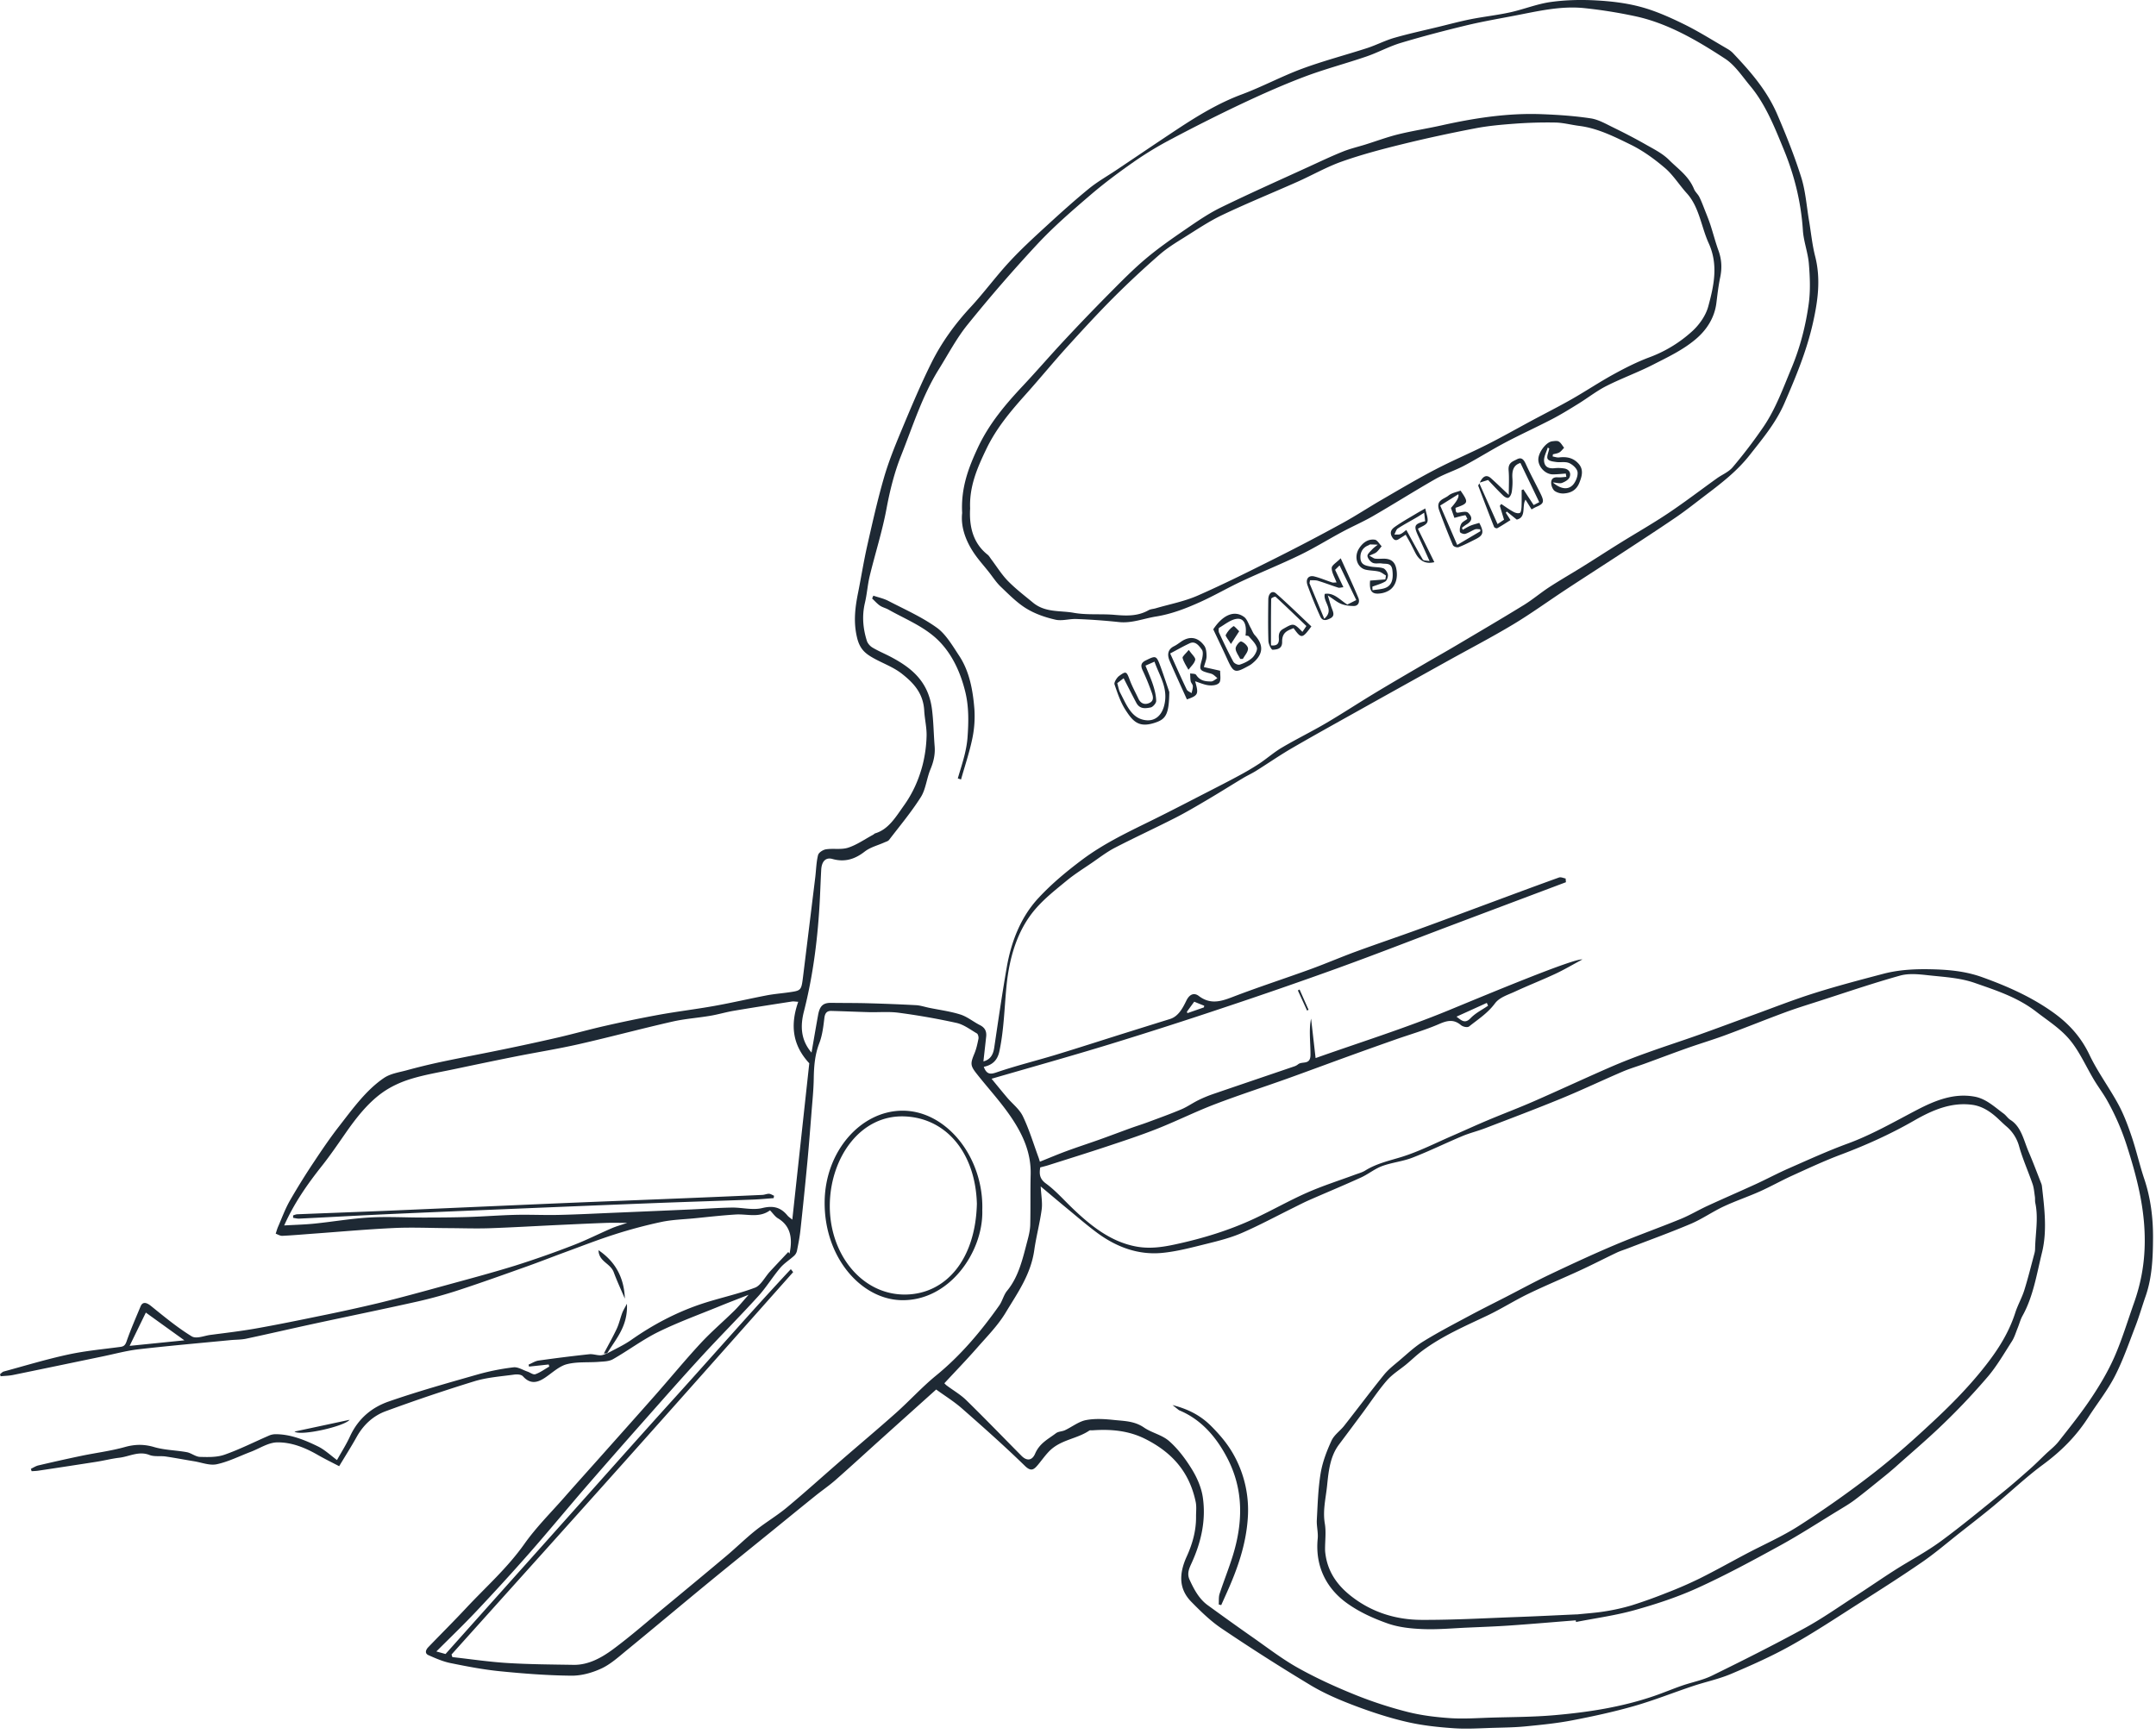 <svg xmlns="http://www.w3.org/2000/svg" fill="none" viewBox="0 0 179 144" height="144" width="179"><path fill="#1E2934" d="M50.394 112.396c.674-.374 1.377-.685 2.016-1.133 1.807-1.268 3.71-2.267 5.722-2.952 1.506-.511 3.062-.825 4.553-1.386.48-.181.82-.881 1.233-1.331.504-.548 1.018-1.087 1.527-1.631l.098.128c.006-.019.016-.037.02-.059.25-1.234.065-2.245-.979-2.868-.24-.143-.42-.42-.655-.66-.899.658-1.889.287-2.85.346-1.146.072-2.292.203-3.436.317-.917.089-1.845.113-2.748.304a40 40 0 0 0-3.856 1.028c-1.392.443-2.762.982-4.14 1.486-1.064.391-2.125.809-3.192 1.189-1.84.655-3.68 1.315-5.53 1.924a38 38 0 0 1-3.466.966c-2.866.643-5.743 1.229-8.613 1.849-1.891.408-3.775.848-5.668 1.251-.425.089-.866.075-1.298.117-2.54.247-5.082.467-7.62.759-1.016.118-2.021.395-3.032.603-2.467.512-4.934 1.028-7.403 1.533-.337.069-.682.071-1.023.106L0 114.114c.102-.077.196-.196.306-.225 1.784-.485 3.56-1.024 5.358-1.412 1.427-.309 2.88-.44 4.324-.633.273-.037.406-.123.524-.469.343-.987.762-1.939 1.159-2.895.17-.408.487-.339.865-.035 1.098.887 2.197 1.797 3.372 2.517.393.242 1.023-.042 1.543-.112 1.256-.165 2.517-.311 3.765-.531 1.805-.319 3.605-.687 5.402-1.058a142 142 0 0 0 4.857-1.068c1.772-.433 3.536-.917 5.3-1.402 1.998-.549 4.001-1.078 5.986-1.693a80 80 0 0 0 4.83-1.699c1.079-.413 2.127-.947 3.194-1.407.373-.16.762-.267 1.288-.447-.697 0-1.234-.017-1.77.002-1.286.047-2.571.109-3.857.169-1.944.091-3.887.207-5.832.274-1.14.037-2.28-.005-3.42-.01-1.503-.007-3.011-.079-4.513-.007-2.221.104-4.439.306-6.658.467-.861.062-1.722.141-2.586.18-.18.008-.366-.113-.547-.178.063-.187.113-.383.19-.561.32-.734.599-1.505.988-2.185a57 57 0 0 1 2.015-3.241c.658-.994 1.33-1.98 2.051-2.908 1.144-1.47 2.25-3.018 3.732-4.027.547-.373 1.235-.467 1.87-.638a53 53 0 0 1 2.918-.71c1.701-.36 3.409-.677 5.112-1.03a202 202 0 0 0 4.512-.98c1.333-.308 2.654-.681 3.99-.983a106 106 0 0 1 4.453-.917c1.524-.275 3.061-.458 4.586-.732 1.454-.26 2.898-.598 4.35-.878.61-.116 1.23-.163 1.846-.252 1.022-.146 1.026-.148 1.174-1.337q.506-4.101 1.008-8.205c.075-.619.084-1.259.233-1.85.058-.227.42-.447.664-.484.61-.092 1.258.052 1.839-.136.715-.233 1.376-.7 2.06-1.068.067-.035.124-.104.19-.124 1.098-.331 1.685-1.337 2.375-2.306.737-1.031 1.238-2.151 1.56-3.397a11 11 0 0 0 .323-2.369c.02-.702-.158-1.406-.196-2.116-.079-1.478-.936-2.334-1.838-3.048-.724-.574-1.602-.873-2.397-1.323-.605-.343-1.094-.697-1.329-1.639-.328-1.317-.18-2.512.069-3.762.262-1.308.472-2.633.765-3.931.427-1.887.849-3.775 1.382-5.62.39-1.35.917-2.652 1.453-3.935.789-1.89 1.581-3.783 2.482-5.597.87-1.753 1.997-3.284 3.274-4.66 1.108-1.197 2.096-2.55 3.205-3.746.988-1.068 2.05-2.04 3.107-3.009 1.147-1.053 2.303-2.096 3.497-3.07.722-.589 1.525-1.038 2.29-1.553 1.687-1.13 3.368-2.272 5.059-3.39 1.71-1.129 3.446-2.177 5.331-2.88 1.693-.63 3.319-1.507 5.015-2.135 1.782-.66 3.613-1.135 5.416-1.72.759-.248 1.487-.631 2.25-.849 1.23-.353 2.476-.62 3.715-.922.878-.213 1.754-.45 2.638-.625 1.081-.213 2.178-.332 3.255-.567 1.132-.25 2.238-.7 3.376-.86 1.242-.173 2.508-.2 3.758-.133 1.25.069 2.517.215 3.736.546s2.409.863 3.567 1.431c1.23.604 2.409 1.353 3.609 2.047.16.094.32.208.454.346 1.422 1.506 2.81 3.063 3.687 5.106.73 1.7 1.425 3.433 1.987 5.218.358 1.135.443 2.391.647 3.592.166.984.262 1.996.505 2.95.483 1.884.235 3.69-.177 5.53-.528 2.361-1.435 4.524-2.367 6.673-.711 1.639-1.809 2.942-2.862 4.284-1.073 1.372-2.373 2.363-3.681 3.357-.816.62-1.621 1.264-2.459 1.837-1.523 1.04-3.066 2.04-4.603 3.048-1.512.992-3.031 1.963-4.541 2.957-1.462.962-2.891 2-4.38 2.895-1.806 1.083-3.661 2.047-5.493 3.066-2.324 1.293-4.647 2.583-6.968 3.881-1.966 1.1-3.936 2.188-5.889 3.32-1.015.589-1.995 1.268-2.995 1.894-.356.222-.732.39-1.09.606-.982.59-1.953 1.204-2.939 1.785-.9.531-1.803 1.065-2.727 1.535-1.65.84-3.324 1.61-4.97 2.462-.669.346-1.289.828-1.925 1.263-.699.478-1.417.925-2.076 1.469-.894.737-1.82 1.456-2.592 2.353-1.495 1.738-2.167 4.003-2.402 6.418-.177 1.807-.21 3.634-.593 5.412-.175.813-.668 1.14-1.292 1.273.292.799.733.566 1.278.386 1.566-.522 3.163-.917 4.74-1.397 1.899-.578 3.792-1.192 5.687-1.787q1.882-.59 3.764-1.175c.68-.212 1.043-.89 1.346-1.515.295-.61.697-.658 1.038-.396 1.098.84 2.111.344 3.18-.059 2.026-.764 4.075-1.431 6.107-2.17 1.257-.458 2.492-.992 3.746-1.452 1.752-.643 3.513-1.236 5.265-1.874 1.957-.71 3.908-1.444 5.861-2.168 1.914-.71 3.827-1.424 5.747-2.114.163-.056.364.05.549.082l.025.309c-3.136 1.182-6.273 2.36-9.41 3.543-3.155 1.191-6.3 2.42-9.466 3.567a399 399 0 0 1-9.468 3.283 389 389 0 0 1-9.534 3.063c-3.206.982-6.43 1.882-9.808 2.863.48.584.886 1.085 1.302 1.575.437.516 1.007.937 1.3 1.547.52 1.08.878 2.275 1.3 3.422.03.08.052.163.11.344.735-.295 1.467-.606 2.21-.88.892-.33 1.795-.621 2.691-.94.872-.311 1.739-.64 2.61-.957.47-.17.947-.316 1.417-.49.94-.35 1.887-.689 2.814-1.08.489-.205.942-.531 1.423-.766q.603-.295 1.231-.51c2.247-.77 4.493-1.53 6.742-2.298a1 1 0 0 0 .299-.166c.333-.277 1.021.087 1.028-.774.004-.541-.038-1.083-.048-1.626-.009-.458 0-.918.098-1.395.124 1.083.247 2.163.376 3.278 3.659-1.298 7.409-2.47 11.064-3.975 3.076-1.266 10.393-4.326 11.084-4.215-.822.442-1.523.858-2.249 1.196-1.106.517-2.236.957-3.342 1.471-.585.272-1.288.473-1.67.987-.618.828-1.4 1.315-2.134 1.903-.148.12-.516.038-.691-.108-.597-.502-1.134-.379-1.785-.097-1.2.522-2.452.875-3.679 1.308q-1.991.7-3.977 1.42c-1.662.602-3.32 1.223-4.984 1.819-2.011.719-4.037 1.372-6.036 2.138-1.597.613-3.151 1.387-4.742 2.017-1.373.544-2.769 1.002-4.162 1.466-1.623.54-3.252 1.046-4.878 1.563-.21.067-.424.116-.68.185-.09.542-.06.95.476 1.34.788.574 1.469 1.353 2.195 2.047 1.568 1.506 3.211 2.791 5.274 3.179 1.12.211 2.174.062 3.266-.175 2.246-.485 4.447-1.15 6.569-2.141 1.468-.687 2.895-1.5 4.372-2.153 1.306-.576 2.656-1.002 3.987-1.496.281-.104.576-.178.834-.336.976-.608 2.043-.826 3.093-1.155 1.398-.44 2.742-1.127 4.104-1.718.982-.425 1.955-.875 2.941-1.29 1.279-.54 2.575-1.026 3.85-1.583 2.153-.942 4.289-1.938 6.444-2.877a49 49 0 0 1 3.022-1.182c1.39-.502 2.792-.952 4.183-1.446 1.512-.537 3.018-1.103 4.528-1.652 1.704-.618 3.397-1.288 5.119-1.83 1.899-.6 3.819-1.104 5.739-1.609 1.271-.333 2.556-.402 3.867-.378 1.468.027 2.914.149 4.309.648 2.06.74 4.088 1.624 5.937 2.947 1.21.868 2.259 1.955 2.991 3.49.694 1.46 1.651 2.735 2.415 4.149.449.83.792 1.753 1.102 2.67.389 1.152.657 2.358 1.044 3.51.529 1.573.734 3.232.726 4.873-.006 1.632-.071 3.311-.618 4.873-.289.826-.53 1.674-.844 2.487-.541 1.402-1.036 2.843-1.71 4.151-.624 1.211-1.468 2.264-2.196 3.402-1.034 1.616-2.315 2.865-3.767 3.935-1.415 1.044-2.721 2.287-4.087 3.422-.934.774-1.889 1.51-2.838 2.257-1.025.808-2.025 1.669-3.088 2.401-1.714 1.181-3.464 2.296-5.213 3.409-1.893 1.206-3.771 2.455-5.714 3.54-1.607.897-3.282 1.639-4.956 2.349-1.03.435-2.122.66-3.178 1.013-1.627.544-3.233 1.187-4.876 1.657-1.693.484-3.413.855-5.131 1.186-1.267.245-2.553.371-3.832.497-.871.087-1.751.101-2.627.124-1.119.029-2.24.113-3.355.037-1.308-.089-2.627-.228-3.91-.524-1.452-.334-2.891-.804-4.302-1.335-1.256-.475-2.514-1.006-3.69-1.709a169 169 0 0 1-7.409-4.726c-.9-.606-1.72-1.407-2.508-2.211-1.025-1.048-1.044-2.291-.376-3.76.455-.999.784-2.109.773-3.293-.004-.408.052-.835-.027-1.224-.551-2.67-2.146-4.205-4.16-5.228-1.404-.715-2.897-.838-4.407-.73-.092.008-.2-.024-.27.023-1.074.722-2.41.744-3.37 1.757-.312.329-.583.712-.876 1.066-.335.4-.572.62-1.092.114-1.704-1.662-3.474-3.229-5.246-4.787-.67-.585-1.418-1.045-2.128-1.562-1.54 1.384-3.09 2.774-4.636 4.166-1.24 1.115-2.469 2.249-3.719 3.347-.545.48-1.138.88-1.7 1.335-1.18.949-2.356 1.911-3.533 2.868-1.785 1.449-3.576 2.89-5.354 4.351-2.249 1.849-4.48 3.728-6.733 5.572-.682.559-1.36 1.177-2.12 1.528-.786.364-1.668.606-2.504.596-1.972-.02-3.948-.171-5.915-.368-1.377-.136-2.746-.401-4.108-.678-.624-.126-1.232-.393-1.829-.657-.337-.151-.22-.453-.014-.665 1.05-1.091 2.121-2.154 3.157-3.264 1.629-1.743 3.395-3.295 4.824-5.315.984-1.389 2.177-2.571 3.288-3.834.936-1.068 1.885-2.119 2.827-3.177 1.583-1.78 3.172-3.555 4.749-5.343 1.256-1.424 2.468-2.902 3.752-4.289.89-.962 1.876-1.8 2.806-2.714.374-.369.713-.789 1.19-1.326-.91.359-1.669.646-2.422.955-1.695.694-3.415 1.317-5.07 2.128-1.297.636-2.497 1.543-3.766 2.265-.343.195-.777.19-1.175.222-.886.07-1.799-.024-2.656.196-.63.16-1.196.699-1.778 1.095-.643.437-1.24.603-1.864-.084-.154-.168-.489-.181-.728-.149-1.11.154-2.242.228-3.318.557a144 144 0 0 0-7.34 2.479c-.992.361-1.832 1.078-2.427 2.146-.452.811-.947 1.587-1.45 2.425-.557-.291-1.181-.595-1.787-.942-1.069-.615-2.204-1.06-3.373-1.035-.733.014-1.456.509-2.186.786-.936.356-1.856.823-2.815 1.028-.593.126-1.248-.143-1.874-.245-.79-.128-1.579-.281-2.371-.398-.453-.064-.94.035-1.36-.131-.874-.341-1.66.136-2.484.233-.634.074-1.26.237-1.893.336a676 676 0 0 1-4.848.742c-.179.027-.362.029-.543.042l-.06-.198c.203-.096.403-.232.615-.282 1.184-.277 2.372-.546 3.56-.793 1.21-.253 2.439-.401 3.63-.735.829-.232 1.586-.244 2.416 0 .884.26 1.818.262 2.723.428.372.069.725.378 1.092.391.686.019 1.408.042 2.052-.186 1.257-.442 2.472-1.06 3.707-1.594a1.4 1.4 0 0 1 .539-.104c1.231.007 2.381.469 3.496 1.013.564.275 1.061.749 1.583 1.133.354-.638.763-1.276 1.082-1.968.711-1.545 1.88-2.43 3.211-2.893 2.44-.848 4.917-1.54 7.39-2.247a19.4 19.4 0 0 1 2.969-.591c.374-.044.775.223 1.164.354.223.074.47.282.656.217.401-.141.771-.415 1.154-.635l-.05-.173q-.818.09-1.633.175l-.037-.163c.279-.116.549-.299.834-.338q2.1-.298 4.206-.525c.303-.032.62.092.93.089.187 0 .374-.103.561-.16l-.02.019zm28.012 2.469c.033.032.11.121.2.188.542.406 1.133.742 1.624 1.221 1.545 1.511 3.053 3.076 4.578 4.614.43.435.875.417 1.131-.178.381-.885 1.097-1.214 1.725-1.694.21-.161.511-.141.755-.255.586-.274 1.142-.724 1.747-.84.765-.146 1.57-.089 2.35-.007.83.086 1.673.084 2.453.618.663.457 1.497.605 2.103 1.137.721.635 1.352 1.468 1.884 2.336.42.682.788 1.511.907 2.331.277 1.906-.142 3.716-.91 5.412-.197.438-.434.883-.195 1.414.379.838.812 1.624 1.513 2.131 1.223.888 2.448 1.77 3.683 2.633 1.261.88 2.494 1.837 3.815 2.574 1.527.853 3.112 1.574 4.709 2.22a34 34 0 0 0 4.362 1.429c1.163.296 2.361.44 3.548.521 1.13.077 2.268-.007 3.403-.042 1.743-.052 3.493-.049 5.229-.2 2.81-.242 5.604-.668 8.32-1.6.776-.267 1.535-.588 2.311-.857.828-.287 1.697-.443 2.49-.831 2.581-1.266 5.154-2.559 7.69-3.943 1.481-.809 2.887-1.805 4.322-2.732 1.067-.69 2.115-1.419 3.184-2.099 1.259-.801 2.573-1.488 3.786-2.376 1.764-1.293 3.463-2.709 5.179-4.094.755-.608 1.49-1.258 2.224-1.906.441-.39.861-.813 1.289-1.224.373-.356.785-.665 1.107-1.075.928-1.179 1.868-2.351 2.71-3.614.714-1.071 1.39-2.206 1.92-3.412.632-1.441 1.096-2.989 1.629-4.492.507-1.434.805-2.902.871-4.48.123-2.961-.561-5.686-1.425-8.403a20.3 20.3 0 0 0-1.722-3.978c-.32-.558-.705-1.065-1.036-1.616-.676-1.125-1.227-2.398-2.036-3.362-.786-.937-1.822-1.585-2.771-2.32-1.56-1.208-3.355-1.78-5.104-2.392-1.25-.438-2.602-.497-3.914-.643-.764-.084-1.575-.168-2.307.037-2.288.64-4.551 1.416-6.821 2.146-.919.296-1.842.58-2.751.917-1.648.61-3.281 1.273-4.928 1.881-1.05.388-2.117.705-3.172 1.078-1.158.41-2.311.848-3.467 1.27-.635.233-1.282.419-1.903.686-1.689.724-3.358 1.52-5.055 2.217-2.101.863-4.218 1.662-6.333 2.472-.631.243-1.284.398-1.908.66-1.381.579-2.735 1.246-4.127 1.785-.817.317-1.699.398-2.523.7-.607.222-1.152.675-1.749.947-1.42.648-2.856 1.243-4.283 1.869-.445.195-.881.42-1.318.638-1.427.704-2.837 1.466-4.287 2.096-.928.403-1.91.653-2.881.893-1.254.309-2.517.655-3.79.771-1.92.173-3.717-.465-5.35-1.671-.854-.633-1.672-1.34-2.5-2.023-.7-.576-1.393-1.164-2.188-1.829.04.75.158 1.35.081 1.914-.151 1.132-.453 2.234-.613 3.364-.29 2.052-1.402 3.577-2.359 5.172-.66 1.1-1.56 2.003-2.388 2.949-.87.994-1.782 1.934-2.714 2.94zm3.244-26.73c.545-.143.801-.516.893-1.13.33-2.224.653-4.451 1.038-6.664.386-2.228 1.204-4.23 2.633-5.77 1.109-1.194 2.338-2.21 3.615-3.17 1.916-1.436 3.996-2.385 6.061-3.409 1.498-.742 2.985-1.518 4.474-2.282.84-.43 1.681-.86 2.511-1.31a22 22 0 0 0 1.666-.984c.636-.423 1.227-.947 1.878-1.332 1.206-.712 2.457-1.323 3.663-2.03 1.36-.799 2.691-1.674 4.043-2.49 1.369-.828 2.75-1.629 4.129-2.435.888-.519 1.783-1.02 2.669-1.547 1.866-1.105 3.738-2.203 5.589-3.34.728-.448 1.4-1.021 2.117-1.489.913-.593 1.851-1.13 2.773-1.703 1.025-.638 2.038-1.298 3.064-1.936 1.341-.835 2.712-1.612 4.031-2.494 1.375-.92 2.702-1.936 4.054-2.905.437-.312.963-.512 1.31-.925a41 41 0 0 0 2.579-3.392c.988-1.463 1.612-3.189 2.309-4.86.705-1.693 1.167-3.483 1.421-5.328.147-1.077.1-2.212.01-3.307-.077-.94-.437-1.847-.497-2.784-.154-2.354-.713-4.571-1.57-6.66-.768-1.872-1.523-3.788-2.785-5.3-.666-.8-1.284-1.746-2.087-2.273-2.34-1.535-4.755-2.939-7.417-3.525a40 40 0 0 0-4.272-.685c-1.974-.21-3.911.262-5.847.633-1.338.257-2.681.487-4.008.809-1.81.437-3.617.91-5.408 1.448-.968.292-1.889.799-2.85 1.128-1.708.586-3.451 1.04-5.144 1.68-1.78.673-3.534 1.454-5.271 2.273a144 144 0 0 0-5.8 2.917A29 29 0 0 0 94.19 13.4c-1.244.867-2.475 1.78-3.645 2.781-1.503 1.288-3.013 2.588-4.388 4.057a126 126 0 0 0-5.828 6.724c-.907 1.118-1.614 2.468-2.399 3.726-1.358 2.178-2.15 4.712-3.113 7.135-.562 1.409-.934 2.902-1.221 4.445-.352 1.881-.938 3.698-1.388 5.557-.177.732-.226 1.506-.4 2.24-.253 1.08-.16 2.124.161 3.145.073.23.28.452.474.566.487.29 1.005.502 1.504.764 1.65.873 3.118 1.978 3.426 4.329.133 1.02.141 2.067.225 3.097.056.69-.092 1.298-.35 1.919-.308.739-.387 1.651-.788 2.29-.797 1.262-1.745 2.392-2.642 3.564-.09.116-.26.153-.397.215-.551.25-1.16.39-1.641.767-.843.655-1.69.882-2.67.605-.554-.158-.89.2-.929.89-.043.779-.07 1.56-.108 2.341-.158 3.204-.545 6.361-1.331 9.442-.306 1.199-.266 2.358.634 3.406.192-1.102.362-2.118.547-3.132.14-.761.429-1.008 1.092-.999 1.028.015 2.055.005 3.083.035 1.319.037 2.638.087 3.954.158.36.02.716.141 1.071.215.872.18 1.76.292 2.613.561.566.178 1.075.604 1.622.88.373.189.57.468.518.955-.073.68-.152 1.36-.229 2.062zm-15.997 17.247.198.252c-4.72 5.308-9.429 10.628-14.159 15.921-4.724 5.288-9.468 10.554-14.204 15.83l.069.217c1.518.168 3.036.396 4.559.49 1.83.113 3.665.123 5.497.153 1.22.02 2.307-.569 3.297-1.303 1.462-1.085 2.854-2.306 4.27-3.478 1.718-1.422 3.437-2.843 5.144-4.28.81-.682 1.575-1.438 2.396-2.094.849-.677 1.777-1.221 2.613-1.916 1.512-1.258 2.978-2.588 4.47-3.881 1.529-1.328 3.078-2.625 4.592-3.975 1.126-1.004 2.166-2.154 3.324-3.098 2.001-1.632 3.7-3.627 5.246-5.822.256-.363.368-.878.643-1.209.981-1.182 1.31-2.717 1.707-4.22.109-.41.208-.843.219-1.268.033-1.39 0-2.781.035-4.17.046-1.783-.638-3.26-1.493-4.567-.893-1.365-1.993-2.539-2.993-3.807-.533-.675-.525-.85-.181-1.679.16-.383.251-.813.335-1.233.024-.129-.042-.379-.127-.428-.554-.324-1.1-.742-1.692-.875a57 57 0 0 0-4.79-.843c-.815-.112-1.647-.032-2.473-.052-1.044-.028-2.086-.075-3.13-.102-.329-.007-.529.126-.583.594-.083.707-.172 1.446-.42 2.084-.364.942-.443 1.898-.46 2.907-.014.96-.116 1.916-.19 2.873-.109 1.37-.213 2.736-.342 4.104q-.268 2.823-.574 5.639c-.062.581-.177 1.154-.29 1.725a.8.8 0 0 1-.232.403c-.383.349-.826.618-1.163 1.016-.634.752-1.167 1.63-1.824 2.351-1.535 1.687-3.137 3.289-4.678 4.967-1.639 1.783-3.245 3.61-4.855 5.429a672 672 0 0 0-4.742 5.407c-1.593 1.842-3.147 3.733-4.753 5.56a183 183 0 0 1-4.343 4.761c-1.077 1.143-2.203 2.223-3.347 3.368l.76.212 9.534-10.667c3.197-3.578 6.38-7.17 9.595-10.722 3.183-3.518 6.311-7.108 9.54-10.567zm-42.06-3.624c.874-.05 1.692-.07 2.505-.151 1.53-.156 3.055-.423 4.588-.509 1.483-.085 2.973.007 4.46.004 1.25 0 2.5-.007 3.748-.046 1.302-.04 2.602-.146 3.904-.178 1.21-.028 2.421.034 3.632.004 1.616-.037 3.232-.123 4.85-.19q3.061-.128 6.124-.264c1.119-.05 2.24-.136 3.359-.154.842-.012 1.718.235 2.523.04.849-.205 1.493-.106 2.086.613.109.131.254.218.408.349.478-4.413.95-8.764 1.41-12.984-1.406-1.511-1.591-3.187-.917-5.106-.229-.012-.374-.044-.516-.024-1.612.25-3.226.499-4.836.771-.653.111-1.298.306-1.95.415-1.05.178-2.114.248-3.152.485-2.596.59-5.175 1.285-7.769 1.874-1.751.398-3.523.677-5.283 1.028-1.706.339-3.41.697-5.113 1.056-1.194.252-2.4.447-3.571.81-.826.255-1.658.634-2.384 1.16-1.194.868-2.15 2.092-3.04 3.375-.631.907-1.257 1.824-1.935 2.68-1.182 1.495-2.284 3.05-3.128 4.939zm-8.284 9.54c-1.173-.843-2.192-1.577-3.201-2.304-.433.89-.878 1.8-1.346 2.764zm105.616-26.876c.406.302.693.621 1.165.129.418-.438.965-.7 1.456-1.038q-.054-.118-.104-.235l-2.517 1.142zm-20.973-.77q.016-.067.03-.137c-.296-.118-.591-.237-.833-.336l-.607.83.042.12z"/><path fill="#1E2934" d="M49.69 103.814c1.318.893 2.125 2.176 2.188 4.023-.31-.727-.645-1.442-.92-2.186-.28-.766-1.233-.867-1.268-1.834zm-20.663 14.082c-.466.562-4.083 1.368-4.578.979 1.473-.313 2.948-.63 4.578-.979m21.392-5.518c-.071.002-.14.007-.285.015.383-.73.755-1.38 1.075-2.067.19-.408.29-.873.45-1.3.085-.228.218-.431.392-.764.09 1.884-.927 2.922-1.655 4.136l.02-.02zm58.1-28.464-.765-1.669.141-.079q.371.84.745 1.681l-.119.07zm22.315 50.635c-1.818.143-3.634.301-5.452.427-1.173.082-2.348.124-3.524.176-1.243.054-2.487.173-3.729.123-.986-.039-2.001-.143-2.939-.474-1.167-.413-2.344-.942-3.38-1.691-1.645-1.187-2.638-3.004-2.409-5.343.05-.507-.1-1.038-.073-1.552.071-1.301.107-2.618.319-3.889.158-.937.511-1.852.9-2.695.227-.492.714-.808 1.051-1.238 1.102-1.402 2.178-2.838 3.297-4.223.361-.447.813-.798 1.241-1.159.66-.557 1.3-1.17 2.012-1.61 1.252-.774 2.548-1.446 3.833-2.136 1.003-.539 2.02-1.043 3.031-1.562 1.231-.633 2.45-1.298 3.694-1.889 1.786-.848 3.577-1.681 5.389-2.445 1.801-.761 3.634-1.409 5.441-2.148.762-.312 1.485-.747 2.236-1.093 1.329-.613 2.671-1.192 4.002-1.802.909-.418 1.797-.895 2.71-1.296 1.635-.717 3.262-1.463 4.926-2.072 1.974-.724 3.819-1.787 5.699-2.77 1.529-.8 3.103-1.445 4.842-1.123.943.175 1.639.848 2.401 1.407.199.145.351.393.559.521.909.569 1.105 1.701 1.517 2.658.374.87.707 1.762 1.054 2.648q.034.09.046.187c.208 1.84.449 3.724.008 5.516-.439 1.785-.726 3.661-1.62 5.261-.171.306-.264.672-.4 1.006-.151.371-.268.776-.474 1.1-.645 1.006-1.256 2.064-2.007 2.949a55 55 0 0 1-3.617 3.842c-1.304 1.268-2.681 2.435-4.029 3.639a29 29 0 0 1-1.129.945c-.753.608-1.502 1.223-2.27 1.802-.43.324-.892.593-1.346.87-1.614.982-3.207 2.018-4.852 2.92-2.253 1.236-4.516 2.462-6.831 3.515-1.693.772-3.461 1.35-5.229 1.845-1.606.45-3.255.67-4.886.991l-.017-.143zm.089-.49c.872-.091 1.608-.136 2.336-.257a17 17 0 0 0 2.217-.499 41 41 0 0 0 2.898-1.039 34 34 0 0 0 2.739-1.191c1.302-.648 2.581-1.368 3.871-2.05 1.47-.776 2.995-1.439 4.405-2.346a84 84 0 0 0 6.153-4.349c1.789-1.391 3.505-2.929 5.183-4.506 1.317-1.237 2.602-2.549 3.767-3.981 1.15-1.414 2.217-2.944 2.825-4.838.206-.643.547-1.226.749-1.871.314-.997.563-2.023.838-3.039.033-.123.056-.257.058-.388.021-1.27.289-2.539.017-3.814-.036-.166-.009-.352-.034-.522-.052-.354-.079-.724-.191-1.05-.36-1.047-.815-2.05-1.115-3.118a3.3 3.3 0 0 0-1.075-1.681c-.208-.18-.408-.374-.61-.564-.653-.623-1.358-1.1-2.215-1.216-1.741-.235-3.309.442-4.825 1.313-1.97 1.13-4.004 2.044-6.089 2.828-1.36.511-2.693 1.134-4.026 1.74-.907.413-1.789.91-2.698 1.318-.992.442-2.018.786-3.004 1.248-.921.433-1.786 1.041-2.718 1.437-1.727.731-3.482 1.364-5.225 2.037-.314.121-.635.215-.94.361-1.003.477-1.995.991-3.002 1.456-1.439.665-2.899 1.268-4.33 1.96-1.155.559-2.259 1.264-3.418 1.812-1.843.876-3.713 1.677-5.406 2.937-.447.334-.859.737-1.294 1.098-.544.452-1.16.816-1.63 1.36-.724.835-1.346 1.792-2.016 2.694q-.974 1.313-1.953 2.619c-.73.971-.861 2.192-.984 3.406-.106 1.046-.374 2.065-.187 3.16.117.687.015 1.424.019 2.138 0 .173.025.349.052.522.245 1.54 1.131 2.591 2.136 3.374 1.739 1.355 3.744 1.944 5.809 1.953 2.663.013 5.325-.143 7.988-.239 1.689-.062 3.375-.149 4.923-.218zm-33.578-17.385c1.19.304 2.273.796 3.226 1.758.755.761 1.427 1.552 1.949 2.543a9.4 9.4 0 0 1 1.079 5.051c-.143 2.247-.875 4.297-1.764 6.267l-.445.994-.206-.057c.021-.296-.016-.618.071-.882.345-1.056.759-2.079 1.09-3.143.865-2.791.913-5.525-.46-8.148-.956-1.829-2.223-3.209-3.954-3.936a.6.6 0 0 1-.141-.096l-.443-.351zM79.883 42.61c-.117-2.109.535-3.78 1.28-5.387.948-2.044 2.333-3.664 3.783-5.209 1.154-1.231 2.263-2.519 3.415-3.753a176 176 0 0 1 3.723-3.874c.992-1 1.984-2.012 3.043-2.904 1.057-.89 2.184-1.672 3.307-2.443.951-.653 1.908-1.313 2.919-1.807 2.437-1.19 4.908-2.287 7.367-3.414.921-.423 1.839-.858 2.775-1.234.603-.242 1.235-.388 1.855-.58.913-.285 1.816-.624 2.739-.851 1.18-.29 2.38-.473 3.564-.737 2.766-.616 5.547-1.046 8.367-.935 1.352.052 2.709.144 4.048.347.639.096 1.256.457 1.864.753.907.443 1.809.908 2.693 1.412.676.386 1.398.737 1.96 1.3.73.732 1.612 1.31 2.059 2.403.102.248.324.423.443.663.179.359.32.744.47 1.123.156.393.314.783.447 1.186.233.712.418 1.444.672 2.143.266.737.302 1.457.139 2.23-.145.693-.226 1.407-.314 2.117-.162 1.31-.886 2.296-1.678 2.974-1.067.915-2.34 1.513-3.561 2.138-1.277.655-2.617 1.135-3.896 1.783-.805.408-1.545.991-2.325 1.473-.716.443-1.432.885-2.17 1.27-1.29.67-2.608 1.27-3.896 1.949-1.148.606-2.259 1.31-3.405 1.918-.784.416-1.626.675-2.4 1.115-1.737.99-3.438 2.07-5.171 3.07-.836.485-1.716.861-2.565 1.319-1.166.625-2.304 1.334-3.488 1.908-1.593.774-3.226 1.429-4.829 2.178-1.176.549-2.311 1.214-3.493 1.745-1.18.532-2.371.99-3.644 1.195-1.028.165-2.02.578-3.089.46a52 52 0 0 0-3.52-.253c-.584-.025-1.191.183-1.75.055-.826-.19-1.669-.473-2.411-.928-.77-.47-1.45-1.166-2.132-1.816-.366-.35-.66-.809-.984-1.22-.437-.553-.913-1.07-1.3-1.668-.645-.991-1.036-2.111-.913-3.216zm.66-.378c-.088 1.58.288 2.91 1.455 3.83.119.093.202.251.3.38.457.606.87 1.276 1.385 1.802.647.66 1.375 1.214 2.078 1.795 1.02.846 2.246.643 3.378.846 1.11.2 2.26.071 3.39.17.972.084 1.918.131 2.827-.383.177-.099.391-.101.585-.158 1.168-.344 2.373-.566 3.496-1.058 2.232-.98 4.424-2.082 6.616-3.18a168 168 0 0 0 5.377-2.823c1.111-.606 2.182-1.313 3.28-1.95 1.467-.851 2.927-1.719 4.42-2.497 1.421-.745 2.89-1.36 4.319-2.082 1.26-.635 2.496-1.337 3.744-2.008 1.1-.59 2.211-1.15 3.3-1.77 1.167-.665 2.299-1.421 3.474-2.066.959-.527 1.941-1.024 2.947-1.4a10.9 10.9 0 0 0 3.599-2.192c.557-.512 1.104-1.266 1.314-2.043.462-1.703.855-3.446.036-5.248-.62-1.365-.784-3.006-1.81-4.139-.62-.682-1.136-1.522-1.812-2.1-.884-.755-1.838-1.447-2.841-1.94-1.373-.674-2.76-1.369-4.268-1.562-.67-.084-1.335-.267-2.003-.281a37 37 0 0 0-3.372.096c-1.09.08-2.186.176-3.263.383-2.024.388-4.044.821-6.051 1.315-1.687.413-3.374.858-5.023 1.44-1.269.444-2.473 1.141-3.717 1.693-2.072.922-4.168 1.772-6.221 2.749-1.103.524-2.145 1.231-3.2 1.889-.692.432-1.397.865-2.023 1.414a77 77 0 0 0-3.796 3.54c-1.327 1.332-2.61 2.73-3.884 4.133-1.141 1.261-2.23 2.591-3.367 3.862-1.254 1.402-2.48 2.828-3.338 4.628-.728 1.523-1.409 3.068-1.33 4.912zM79.52 64.637c.19-.647.4-1.288.562-1.943.117-.475.21-.969.246-1.46.093-1.282.12-2.55-.194-3.818-.468-1.891-1.323-3.523-2.647-4.616-1.124-.927-2.471-1.473-3.724-2.18-.228-.129-.49-.183-.709-.331-.233-.161-.433-.391-.647-.591l.102-.235c.418.143.857.232 1.252.438 1.354.702 2.758 1.32 4.017 2.22.746.533 1.304 1.495 1.863 2.343.845 1.28 1.132 2.838 1.257 4.408a9 9 0 0 1-.173 2.46c-.239 1.152-.618 2.264-.936 3.394l-.27-.089zm45.497-22.063c.104.165.21.329.391.613-.37.23-.724.467-1.092.67-.066.037-.243-.032-.272-.106-.45-1.135-.882-2.28-1.317-3.424-.004-.013.017-.038.092-.193l1.514 3.384c.202-.136.372-.252.539-.363l-.35-1.15.117-.156c.339.223.671.468 1.023.658.158.087.383.148.528.08.094-.045.127-.35.135-.54.019-.45.007-.9.007-1.35l.145-.062.853 1.303.464-.24-1.562-3.255c-.578.17-.709.64-.666 1.273.025.368.002.746-.05 1.11-.027.188-.139.437-.27.504-.11.057-.331-.064-.451-.183-.427-.41-.832-.853-1.25-1.29l-.687.215c.231-.485.526-.715.922-.366.47.418.923.86 1.485 1.387 0-.747.041-1.392-.013-2.027-.056-.656.343-.742.685-.925.345-.183.544-.04.728.361.382.843.825 1.649 1.231 2.477.339.69.281.846-.35 1.113-.118.05-.233.123-.391.207-.16-.26-.32-.519-.501-.808-.322.522.094 1.47-.728 1.654-.256-.205-.541-.438-.826-.668l-.081.097zM97.08 57.47c-.023 1.736-.252 2.199-1.04 2.49-1.452.537-1.957-.012-2.602-1.016-.401-.623-.661-1.387-.909-2.123-.05-.151.194-.552.38-.688.593-.435.62-.383.897.356.2.53.472 1.019.71 1.528.228.49.63.505.958.331.414-.22.206-.677.081-1.02a18 18 0 0 0-.676-1.637c-.206-.428-.143-.66.244-.85.87-.426.884-.44 1.273.632.28.772.534 1.555.686 1.998zm-4.322-.743c.091.306.129.576.241.79.535 1.014.947 2.184 2.178 2.292.726.065 1.267-.395 1.477-1.216.37-1.449-.402-2.477-.803-3.651l-.749.331c.227.571.464 1.088.639 1.634.133.416.243.865.25 1.303.001.183-.275.5-.456.534-.425.084-.903.163-1.196-.388-.354-.665-.693-1.343-1.05-2.035zm37.239-17.403c-.358.025-.714.067-1.072.067-.605-.002-1.173-.576-1.206-1.19-.033-.59.632-1.497 1.156-1.557.183-.02.398-.064.547.023.175.103.294.338.437.516-.131.131-.247.3-.399.386-.16.091-.352.109-.53.158l-.023.178c.179.03.359.1.534.08.61-.075 1.182.017 1.635.54.42.488.26 1.037.046 1.57-.254.631-.732.839-1.261.88a1.25 1.25 0 0 1-.769-.195c-.156-.103-.289-.4-.304-.625-.029-.413.212-.544.545-.52.235.02.472-.021.709-.036l-.043-.275zm-1.369-2.079-.127-.081c-.11.373-.335.764-.306 1.12.048.558.466.637.893.593.255-.027.518-.015.773.022.339.05.601.31.462.705-.081.232-.393.403-.632.494-.192.074-.427-.012-.77-.037.647.549 1.254.645 1.67.2.229-.245.431-.741.383-1.07-.044-.294-.416-.62-.699-.74-.326-.138-.719-.037-1.079-.088-.252-.038-.603-.07-.707-.263-.096-.175.081-.558.137-.852zM99.224 56.573c.308 1.059.264 1.175-.682 1.504-.478-1.064-.971-2.127-1.437-3.21-.227-.528-.13-.964.374-1.21.202-.1.39-.243.579-.374.702-.487 1.4-.396 1.932.346.15.208.185.578.183.875-.002.27-.127.537-.22.89.415.094.819.183 1.351.304-.012.304.086.779-.07.987-.163.215-.574.252-.868.222-.39-.04-.773-.22-1.142-.334m-2.07-2.311c.494 1.088.918 2.05 1.37 2.991.07.146.27.205.41.304.037-.198.11-.395.101-.588-.004-.136-.148-.257-.177-.398-.041-.21-.033-.433-.048-.653.173.037.423.005.502.126.326.505.784.54 1.237.544.175 0 .352-.178.527-.274-.134-.109-.256-.24-.4-.32-.129-.07-.281-.09-.422-.133-.678-.2-.697-.274-.472-1.07.073-.257.129-.663.014-.823-.245-.347-.553-.77-1.023-.55-.537.25-1.059.55-1.62.844zm13.81-5.895c-.158-.435-.404-.821-.4-1.204.002-.228.398-.448.747-.804.518 1.15 1.015 2.203 1.464 3.281.146.351-.012.68-.37.68-.351 0-.722-.04-1.052-.173-.354-.144-.668-.416-1.115-.705.148.475.235.821.362 1.142.122.31.201.576-.135.754-.31.164-.656.282-.851-.145a36 36 0 0 1-1.053-2.581c-.189-.522.069-.866.558-.745.499.124.982.334 1.474.495.1.032.213.005.369.005zm-2.199-.183q-.022.123-.046.245c.402.964.801 1.925 1.226 2.949.884-.752-.131-1.385.045-2.062.766-.13 1.273.52 1.87.885l.743-.373c-.462-.962-.915-1.899-1.386-2.878-.164.163-.272.27-.372.366l.691 1.446c-.208.018-.331.067-.435.032-.564-.18-1.119-.397-1.685-.568-.206-.062-.432-.032-.651-.045zm4.988.027c.449-.034.857-.066 1.264-.099l.052-.321c-.197-.114-.386-.28-.596-.329-.352-.086-.722-.074-1.076-.153-.711-.158-1.004-1.04-.58-1.736.324-.531.784-.835 1.327-.758.204.027.378.355.566.546-.142.166-.269.356-.429.492-.127.106-.291.148-.593.291.252.132.362.228.479.243.218.027.443.01.663.005.518-.008.955.14 1.094.825.165.804-.079 1.516-.634 1.832a1.8 1.8 0 0 1-.62.218c-.765.121-1-.16-.919-1.056zm.202.799c.33-.05.64-.067.936-.148.605-.171.821-.65.709-1.528-.081-.63-.528-.485-.865-.542-.254-.044-.537.047-.766-.057-.187-.084-.408-.346-.437-.563-.02-.156.237-.383.391-.55.14-.15.308-.264.464-.392-.208-.008-.418-.02-.626-.02-.05 0-.1.054-.152.074-.439.17-.694.54-.659 1.073.035.561.464.613.822.685.355.072.73.035 1.071.146.164.054.343.321.385.529.033.166-.086.49-.213.566-.316.19-.676.28-1.075.43l.013.297zm7.306-8.27c.685.992.664 1.053-.42 1.43.031.437.05.432.379.377.224-.037.538-.103.676.035.395.398.322.69-.16.981-.125.075-.24.174-.358.26l.062.17c.214-.116.424-.252.645-.343.239-.099.491-.156.73-.23.406.757.349 1.024-.293 1.347-.47.235-.938.485-1.423.668-.135.052-.422-.047-.476-.176a58 58 0 0 1-1.132-2.875c-.314-.867.41-.937.759-1.226.285-.235.676-.29 1.009-.418zm1.65 3.37-.021-.16c-.142 0-.295-.04-.424.007-.279.106-.537.294-.818.373-.135.037-.422-.074-.437-.163a1.1 1.1 0 0 1 .109-.668c.101-.175.316-.262.511-.41-.066-.114-.137-.312-.185-.304-.293.044-.58.136-.896.217q-.147-.418-.287-.823.743-.823.609-1.135l-1.5.937c.5 1.155.94 2.176 1.411 3.269zm-22.182 8.148c.802-1.216 1.772-1.619 2.572-1.018.24.18.36.586.533.89.116.205.198.45.345.61.841.913.633 1.706-.293 2.416-.108.081-.229.138-.345.203-1.013.553-1.138.499-1.654-.638-.372-.819-.763-1.624-1.158-2.465zm2.679.512c.118-.878-.107-1.439-.693-1.387-.514.045-1.009.465-1.5.75-.048.026-.054.298-.004.405.379.81.759 1.624 1.184 2.403.087.16.384.296.54.247.362-.119.737-.297 1.032-.566.204-.186.445-.626.387-.838-.102-.361-.422-.64-.666-.937-.05-.062-.166-.05-.28-.077m5.467-.755c-.765 1.036-.832 1.036-1.479.144-.465.195-.963.319-.948 1.14.012.608-.46.632-.788.655-.111.007-.344-.468-.352-.732-.037-1.145-.023-2.294-.01-3.441.006-.507.328-.784.647-.502.992.872 1.944 1.807 2.93 2.736m-.414-.032c-.865-.828-1.699-1.641-2.552-2.423-.058-.054-.368.1-.37.161-.023 1.29-.017 2.584-.017 3.867.529.066.683-.168.653-.599-.024-.36.052-.593.362-.768.849-.485.862-.505 1.596.247.102-.149.202-.297.326-.482zm10.621-5.302q-1.029.258-1.56-.746c-.135-.258-.262-.525-.397-.782-.127-.24-.262-.472-.42-.754-.135.087-.256.168-.379.242-.253.156-.488.394-.746-.041-.264-.446.006-.695.233-.856.563-.4 1.165-.732 1.751-1.085.239-.144.483-.277.77-.44.077.435.268.86.168 1.13-.098.264-.495.37-.784.56l1.367 2.772zm-.393-.089c-.351-.779-.603-1.36-.871-1.928-.481-1.019-.439-1.14.503-1.387l-.081-.702c-.227.14-.418.27-.616.385-.524.307-1.06.589-1.572.923-.133.086-.194.33-.287.504.168-.008.349.025.501-.037.177-.072.329-.225.493-.344.479.87.907 1.676 1.367 2.455.062.106.289.074.561.131zm-37.135 53.921c.083 3.484-2.783 7.585-6.787 7.447-3.318-.116-6.358-3.59-6.302-8.196.05-4.143 2.966-7.486 6.398-7.535 3.704-.052 6.835 3.884 6.689 8.284zm-.45-.568c-.126-4.215-2.539-7.1-5.99-7.241-3.642-.149-6.075 3.322-6.215 7.095-.158 4.24 2.623 7.76 6.311 7.696 3.289-.059 5.78-2.853 5.895-7.55m-56.771.977c.117-.032.23-.089.347-.092 2.405-.096 4.811-.183 7.216-.282 3.014-.126 6.026-.262 9.04-.393 2.294-.099 4.59-.202 6.884-.296 2.96-.121 5.92-.235 8.88-.356q3.301-.134 6.604-.282c.18-.008.362-.1.543-.092.14.005.276.104.416.161l-.033.2c-.579.042-1.155.1-1.735.121-2.76.104-5.523.188-8.283.295-4.39.17-8.782.353-13.17.536-3.016.126-6.035.25-9.05.388-2.384.111-4.768.245-7.151.361-.169.008-.337-.042-.506-.064q0-.103-.002-.205"/><path fill="#1E2934" d="M98.694 53.97c.24.344.58.639.54.814-.068.314-.364.559-.565.833-.173-.324-.394-.63-.487-.986-.031-.116.268-.359.512-.66m4.276.746c-.14-.286-.377-.57-.385-.862-.006-.206.341-.626.46-.591.231.064.568.378.572.593.004.284-.273.571-.431.858h-.216zm-.774-1.242c-.214-.359-.476-.663-.432-.747.151-.294.384-.559.638-.73.071-.046.316.27.481.419-.198.304-.396.608-.687 1.06z"/></svg>